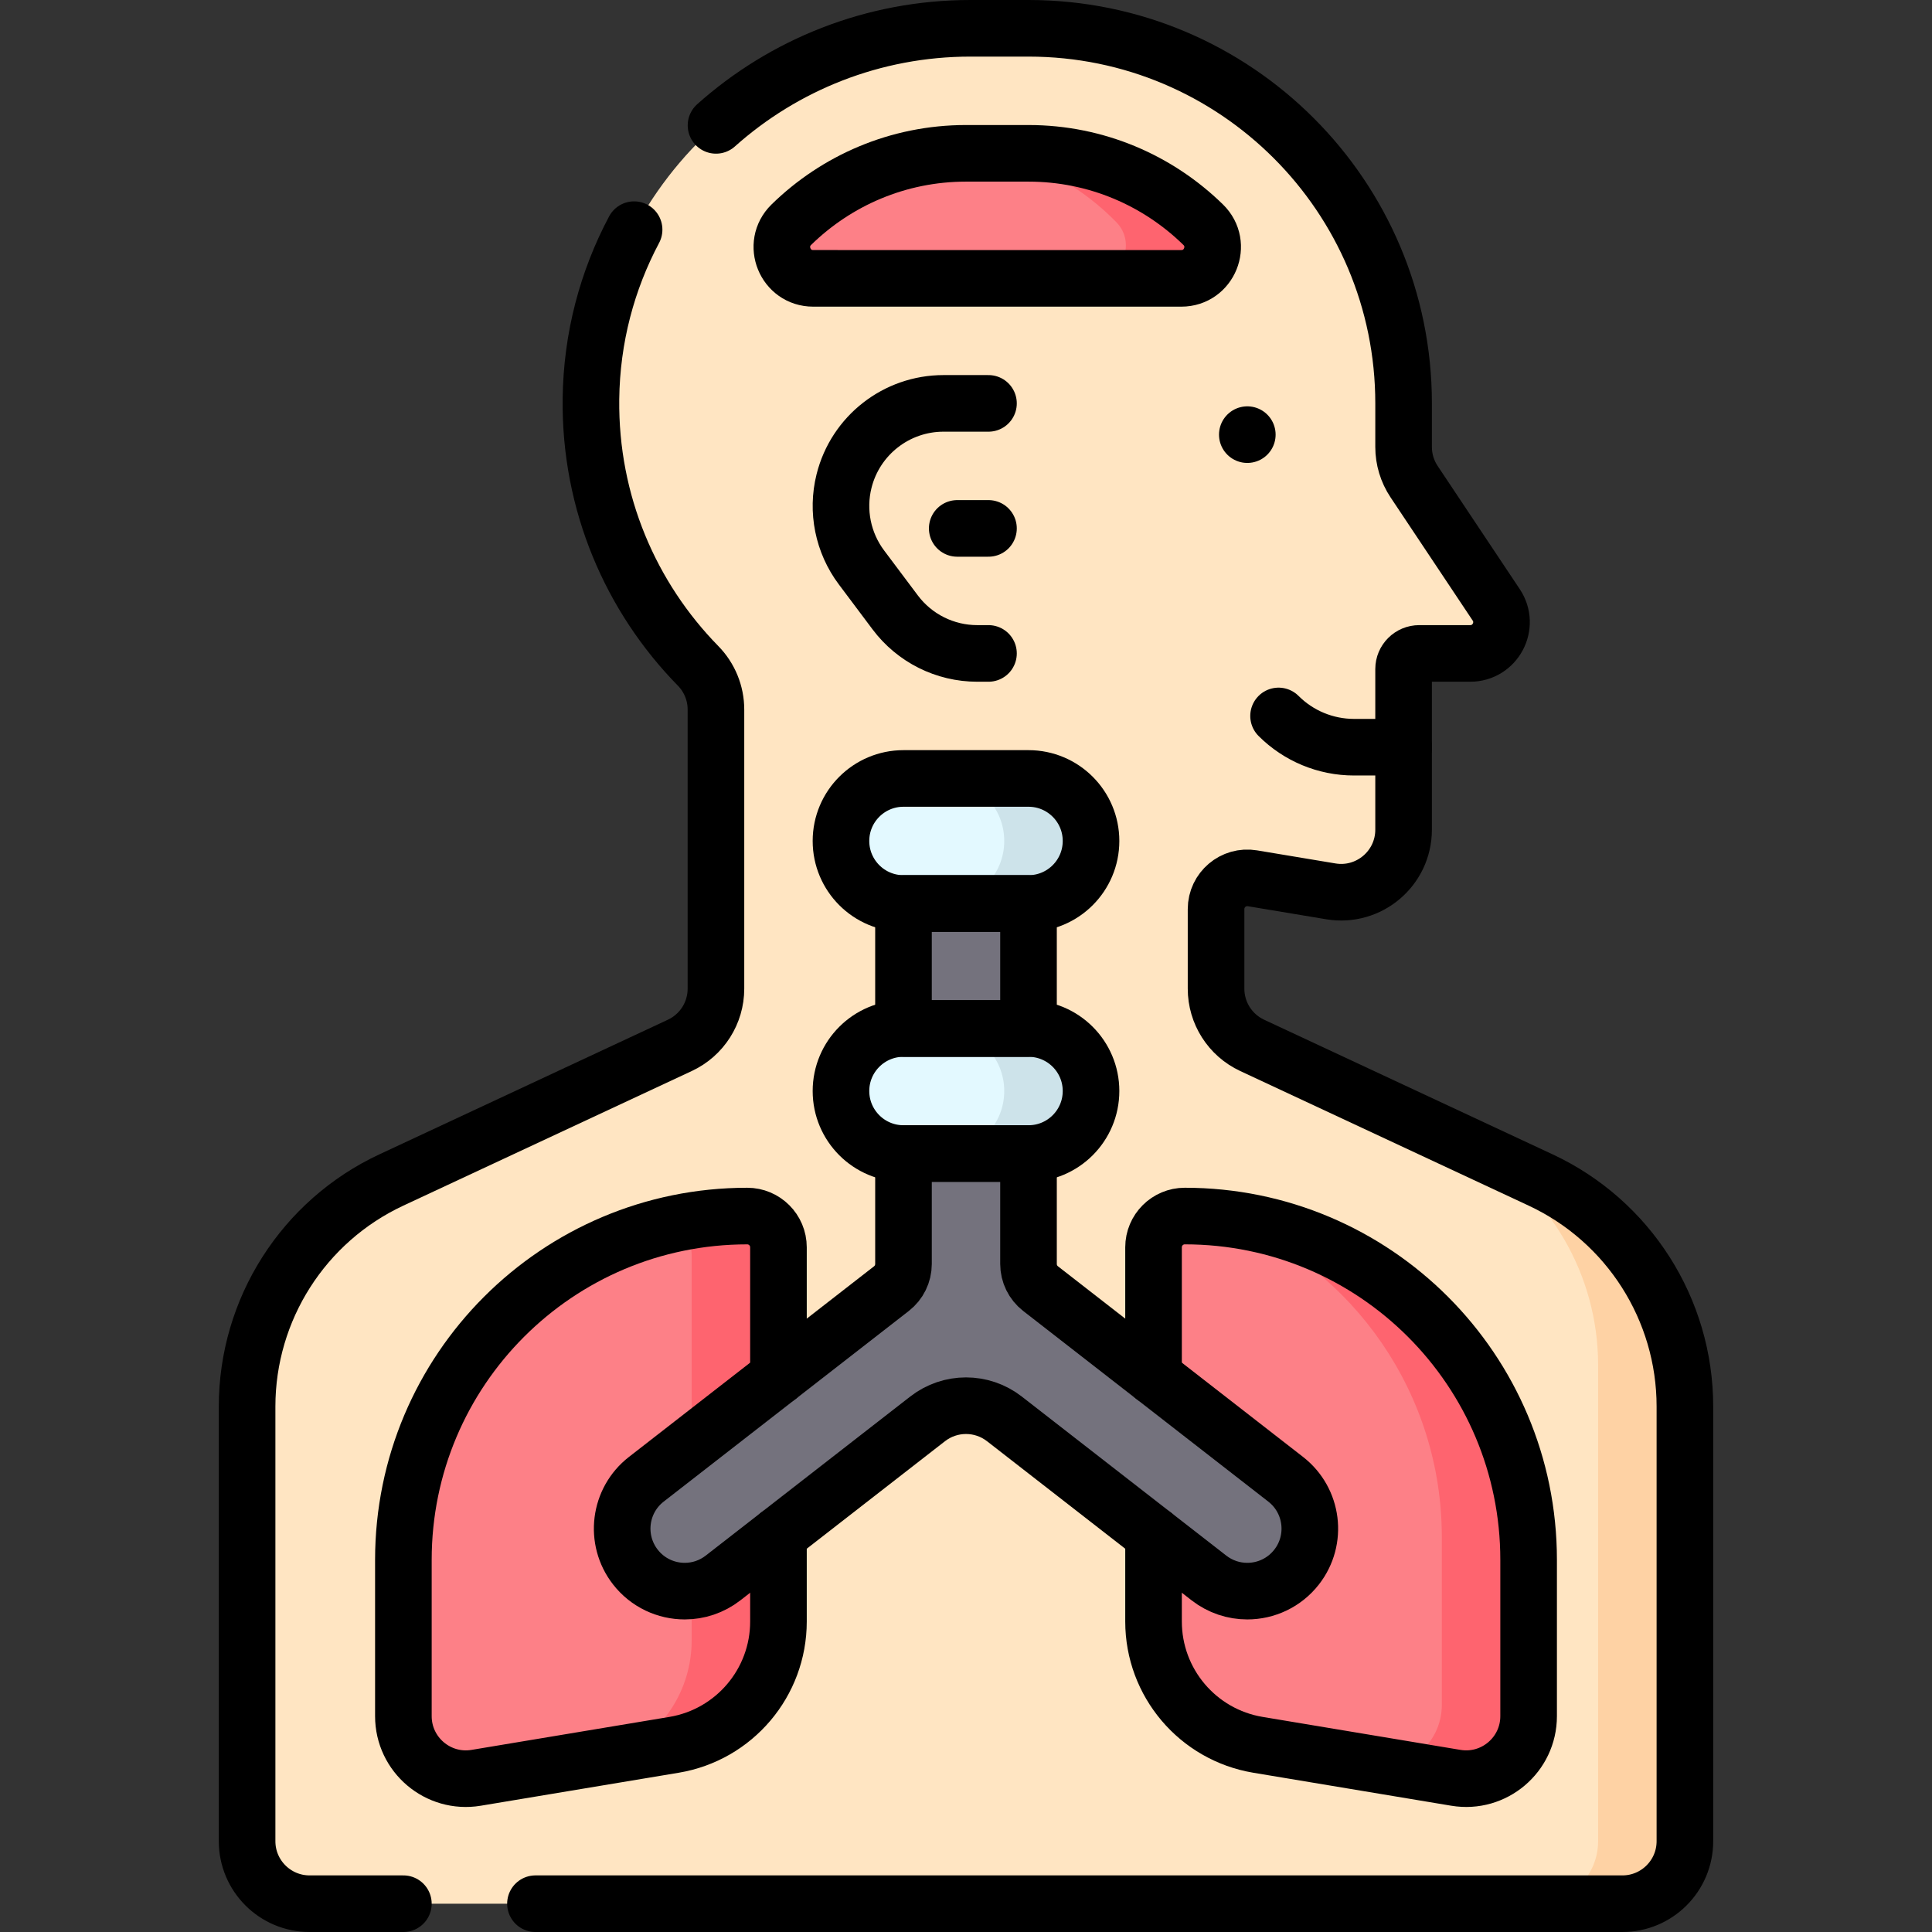 <?xml version="1.0" encoding="UTF-8"?>
<svg xmlns="http://www.w3.org/2000/svg" xmlns:xlink="http://www.w3.org/1999/xlink" version="1.1" id="Capa_1" x="0px" y="0px" viewBox="0 0 512 512" style="enable-background:new 0 0 512 512;" xml:space="preserve" width="512" height="512">
<rect x="0" y="0" width="512" height="512" fill="#333333" stroke="none"/>
<g>
	<g>
		<path style="fill:#FFE5C2;" d="M408.273,312.703l-76.446-35.675c-5.833-2.722-9.561-8.576-9.561-15.012v-21.088&#10;&#9;&#9;&#9;c0-5.119,4.596-9.012,9.645-8.171l20.765,3.461c10.098,1.683,19.29-6.104,19.29-16.341v-42.569c0-2.287,1.854-4.142,4.142-4.142&#10;&#9;&#9;&#9;h13.514c6.616,0,10.562-7.373,6.892-12.878l-21.765-32.648c-1.814-2.721-2.782-5.919-2.782-9.189V106.9&#10;&#9;&#9;&#9;c0-54.897-44.503-99.4-99.4-99.4h-15.403c-54.649,0-99.95,43.623-100.558,98.268c-0.306,27.532,10.585,52.517,28.399,70.694&#10;&#9;&#9;&#9;c3.03,3.092,4.728,7.247,4.728,11.576v73.977c0,6.437-3.728,12.29-9.561,15.012l-76.446,35.674&#10;&#9;&#9;&#9;c-23.331,10.888-38.244,34.304-38.244,60.05v115.18c0,9.15,7.417,16.567,16.567,16.567h347.9c9.149,0,16.567-7.417,16.567-16.567&#10;&#9;&#9;&#9;v-115.18C446.517,347.007,431.604,323.591,408.273,312.703z"/>
		<path style="fill:#FD8087;" d="M292.771,73.767l10.651-3.968V56.092l-26.917-13.789l-13.153-1.669H256&#10;&#9;&#9;&#9;c-18.003,0-34.343,7.222-46.294,18.917c-5.309,5.195-1.636,14.217,5.792,14.217H292.771L292.771,73.767z"/>
		<path style="fill:#FD8087;" d="M163.971,464.84l10.561-2.84l14.064-8.725V324.614h-11.215&#10;&#9;&#9;&#9;c-40.382,9.35-70.482,45.544-70.482,88.769v41.413c0,10.237,9.192,18.024,19.29,16.341L163.971,464.84L163.971,464.84z"/>
		<path style="fill:#FD8087;" d="M377.073,468.138l18.495-4.294v-66.676l-25.982-50.241l-28.72-19.555l-15.536-4.402l0,0&#10;&#9;&#9;&#9;c-3.718-0.462-7.504-0.703-11.347-0.703h0c-4.575,0-8.283,3.709-8.283,8.283v99.167c0,16.197,11.71,30.02,27.686,32.682&#10;&#9;&#9;&#9;l34.619,5.77L377.073,468.138z"/>
		<g>
			<g>
				<g>
					<path style="fill:#FED2A4;" d="M408.273,312.703l-18.063-8.429c20.473,11.734,33.306,33.6,33.306,57.478v126.181&#10;&#9;&#9;&#9;&#9;&#9;&#9;c0,9.15-7.417,16.567-16.567,16.567h23c9.149,0,16.567-7.417,16.567-16.567v-115.18&#10;&#9;&#9;&#9;&#9;&#9;&#9;C446.517,347.007,431.604,323.591,408.273,312.703z"/>
				</g>
			</g>
		</g>
		<path style="fill:#FE646F;" d="M318.861,59.55c-11.95-11.695-28.291-18.917-46.294-18.917h-9.216&#10;&#9;&#9;&#9;c12.493,2.779,23.697,9.243,32.509,18.263c5.309,5.434,1.636,14.87-5.792,14.87h23C320.496,73.767,324.169,64.745,318.861,59.55z"/>
		<path style="fill:#FE646F;" d="M198.017,322.267L198.017,322.267c-7.097,0-14.005,0.812-20.635,2.347&#10;&#9;&#9;&#9;c3.422,1.018,5.919,4.184,5.919,7.936v102.168c0,13.209-7.79,24.837-19.329,30.122l14.643-2.44&#10;&#9;&#9;&#9;c15.977-2.663,27.686-16.486,27.686-32.682V330.55C206.3,325.975,202.591,322.267,198.017,322.267z"/>
		<path style="fill:#FE646F;" d="M325.331,322.969c33.296,13.562,56.77,46.244,56.77,84.414v44.413&#10;&#9;&#9;&#9;c0,8.437-6.247,15.195-14.096,16.374l17.805,2.967c10.098,1.683,19.29-6.104,19.29-16.341v-41.413&#10;&#9;&#9;&#9;C405.1,366.904,370.297,328.556,325.331,322.969z"/>
		<path style="fill:#FE646F;" d="M333.386,462.4l2.247,0.375l-5.442-1.074C331.236,461.982,332.3,462.219,333.386,462.4z"/>
		<path style="fill:#74727D;" d="M340.721,392.023l-64.957-50.522c-2.018-1.569-3.198-3.982-3.198-6.538V234.872h-33.133v100.091&#10;&#9;&#9;&#9;c0,2.556-1.18,4.969-3.198,6.538l-64.957,50.522c-7.222,5.617-8.523,16.026-2.906,23.248c3.266,4.199,8.151,6.397,13.089,6.397&#10;&#9;&#9;&#9;c3.555,0,7.136-1.14,10.16-3.491l54.208-42.162c5.982-4.653,14.359-4.653,20.342,0l54.208,42.162&#10;&#9;&#9;&#9;c3.024,2.351,6.604,3.491,10.16,3.491c4.937,0,9.823-2.198,13.089-6.397C349.244,408.049,347.943,397.64,340.721,392.023z"/>
		<path style="fill:#E3F9FF;" d="M251.351,239.433h-11.917c-9.15,0-16.567-7.417-16.567-16.567l0,0&#10;&#9;&#9;&#9;c0-9.15,7.417-16.567,16.567-16.567h11.917c9.15,0,16.567,7.417,16.567,16.567l0,0C267.917,232.016,260.5,239.433,251.351,239.433&#10;&#9;&#9;&#9;z"/>
		<path style="fill:#E3F9FF;" d="M251.351,305.7h-11.917c-9.15,0-16.567-7.417-16.567-16.567l0,0c0-9.15,7.417-16.567,16.567-16.567&#10;&#9;&#9;&#9;h11.917c9.15,0,16.567,7.417,16.567,16.567l0,0C267.917,298.283,260.5,305.7,251.351,305.7z"/>
		<path style="fill:#CDE3EA;" d="M272.567,206.3h-23c9.149,0,16.567,7.417,16.567,16.567l0,0c0,9.149-7.417,16.567-16.567,16.567h23&#10;&#9;&#9;&#9;c9.149,0,16.567-7.417,16.567-16.567l0,0C289.133,213.717,281.716,206.3,272.567,206.3z"/>
		<path style="fill:#CDE3EA;" d="M272.567,272.567h-23c9.149,0,16.567,7.417,16.567,16.567l0,0c0,9.15-7.417,16.567-16.567,16.567&#10;&#9;&#9;&#9;h23c9.149,0,16.567-7.417,16.567-16.567l0,0C289.133,279.984,281.716,272.567,272.567,272.567z"/>
	</g>
	<g>
		<path style="fill:none;stroke:#000000;stroke-width:15;stroke-linecap:round;stroke-linejoin:round;stroke-miterlimit:10;" d="&#10;&#9;&#9;&#9;M261.958,106.9h-11.915c-12.47,0-23.34,8.487-26.364,20.585l0,0c-1.985,7.939-0.286,16.35,4.624,22.896l8.936,11.915&#10;&#9;&#9;&#9;c5.132,6.843,13.187,10.87,21.741,10.87h2.979"/>
		
			<line style="fill:none;stroke:#000000;stroke-width:15;stroke-linecap:round;stroke-linejoin:round;stroke-miterlimit:10;" x1="253.674" y1="140.033" x2="261.958" y2="140.033"/>
		
			<line style="fill:none;stroke:#000000;stroke-width:15;stroke-linecap:round;stroke-linejoin:round;stroke-miterlimit:10;" x1="330.55" y1="115.183" x2="330.55" y2="115.183"/>
		
			<rect x="239.433" y="239.433" style="fill:none;stroke:#000000;stroke-width:15;stroke-linecap:round;stroke-linejoin:round;stroke-miterlimit:10;" width="33.133" height="33.133"/>
		<path style="fill:none;stroke:#000000;stroke-width:15;stroke-linecap:round;stroke-linejoin:round;stroke-miterlimit:10;" d="&#10;&#9;&#9;&#9;M272.567,239.433h-33.133c-9.15,0-16.567-7.417-16.567-16.567l0,0c0-9.15,7.417-16.567,16.567-16.567h33.133&#10;&#9;&#9;&#9;c9.149,0,16.567,7.417,16.567,16.567l0,0C289.133,232.016,281.716,239.433,272.567,239.433z"/>
		<path style="fill:none;stroke:#000000;stroke-width:15;stroke-linecap:round;stroke-linejoin:round;stroke-miterlimit:10;" d="&#10;&#9;&#9;&#9;M272.567,305.7h-33.133c-9.15,0-16.567-7.417-16.567-16.567l0,0c0-9.15,7.417-16.567,16.567-16.567h33.133&#10;&#9;&#9;&#9;c9.149,0,16.567,7.417,16.567,16.567l0,0C289.133,298.283,281.716,305.7,272.567,305.7z"/>
		<path style="fill:none;stroke:#000000;stroke-width:15;stroke-linecap:round;stroke-linejoin:round;stroke-miterlimit:10;" d="&#10;&#9;&#9;&#9;M340.721,392.023l-64.957-50.522c-2.018-1.569-3.198-3.982-3.198-6.538V305.7h-33.133v29.263c0,2.556-1.18,4.969-3.198,6.538&#10;&#9;&#9;&#9;l-64.957,50.522c-7.222,5.617-8.523,16.026-2.906,23.248c3.266,4.199,8.151,6.397,13.089,6.397c3.555,0,7.136-1.14,10.159-3.491&#10;&#9;&#9;&#9;l54.208-42.162c5.982-4.653,14.359-4.653,20.342,0l54.208,42.162c3.024,2.351,6.604,3.491,10.159,3.491&#10;&#9;&#9;&#9;c4.937,0,9.823-2.198,13.089-6.397C349.244,408.048,347.943,397.64,340.721,392.023z"/>
		<path style="fill:none;stroke:#000000;stroke-width:15;stroke-linecap:round;stroke-linejoin:round;stroke-miterlimit:10;" d="&#10;&#9;&#9;&#9;M141.9,504.5h288.05c9.149,0,16.567-7.417,16.567-16.567v-115.18c0-25.746-14.913-49.162-38.243-60.05l-76.446-35.675&#10;&#9;&#9;&#9;c-5.833-2.722-9.561-8.576-9.561-15.012v-21.088c0-5.119,4.596-9.012,9.645-8.171l20.765,3.461&#10;&#9;&#9;&#9;c10.098,1.683,19.29-6.104,19.29-16.341v-42.569c0-2.287,1.854-4.142,4.142-4.142h13.514c6.616,0,10.562-7.373,6.892-12.878&#10;&#9;&#9;&#9;l-21.765-32.648c-1.814-2.721-2.782-5.919-2.782-9.189V106.9c0-54.897-44.503-99.4-99.4-99.4h-15.403&#10;&#9;&#9;&#9;c-25.792,0-49.502,9.717-67.414,25.723"/>
		<path style="fill:none;stroke:#000000;stroke-width:15;stroke-linecap:round;stroke-linejoin:round;stroke-miterlimit:10;" d="&#10;&#9;&#9;&#9;M168.043,60.862c-7.136,13.428-11.256,28.682-11.437,44.907c-0.306,27.532,10.585,52.517,28.399,70.694&#10;&#9;&#9;&#9;c3.03,3.092,4.728,7.247,4.728,11.576v73.977c0,6.437-3.728,12.29-9.561,15.012l-76.446,35.674&#10;&#9;&#9;&#9;c-23.331,10.888-38.244,34.304-38.244,60.05v115.18c0,9.15,7.417,16.567,16.567,16.567h24.85"/>
		<path style="fill:none;stroke:#000000;stroke-width:15;stroke-linecap:round;stroke-linejoin:round;stroke-miterlimit:10;" d="&#10;&#9;&#9;&#9;M313.069,73.767c7.428,0,11.101-9.021,5.792-14.217c-11.95-11.695-28.291-18.917-46.294-18.917H256&#10;&#9;&#9;&#9;c-18.003,0-34.343,7.222-46.294,18.917c-5.309,5.195-1.636,14.217,5.792,14.217H313.069z"/>
		<path style="fill:none;stroke:#000000;stroke-width:15;stroke-linecap:round;stroke-linejoin:round;stroke-miterlimit:10;" d="&#10;&#9;&#9;&#9;M338.833,189.733L338.833,189.733c5.304,5.304,12.497,8.283,19.997,8.283h13.136"/>
		<g>
			<path style="fill:none;stroke:#000000;stroke-width:15;stroke-linecap:round;stroke-linejoin:round;stroke-miterlimit:10;" d="&#10;&#9;&#9;&#9;&#9;M206.3,364.784V330.55c0-4.575-3.709-8.283-8.283-8.283h0c-50.322,0-91.117,40.794-91.117,91.117v41.413&#10;&#9;&#9;&#9;&#9;c0,10.237,9.192,18.024,19.29,16.341l52.424-8.737c15.977-2.663,27.686-16.486,27.686-32.682V406.76"/>
			<path style="fill:none;stroke:#000000;stroke-width:15;stroke-linecap:round;stroke-linejoin:round;stroke-miterlimit:10;" d="&#10;&#9;&#9;&#9;&#9;M305.7,406.76v22.957c0,16.197,11.71,30.02,27.686,32.682l52.424,8.737c10.098,1.683,19.29-6.104,19.29-16.341v-41.413&#10;&#9;&#9;&#9;&#9;c0-50.322-40.794-91.117-91.117-91.117h0c-4.575,0-8.283,3.709-8.283,8.283v34.234"/>
		</g>
	</g>
</g>















</svg>
